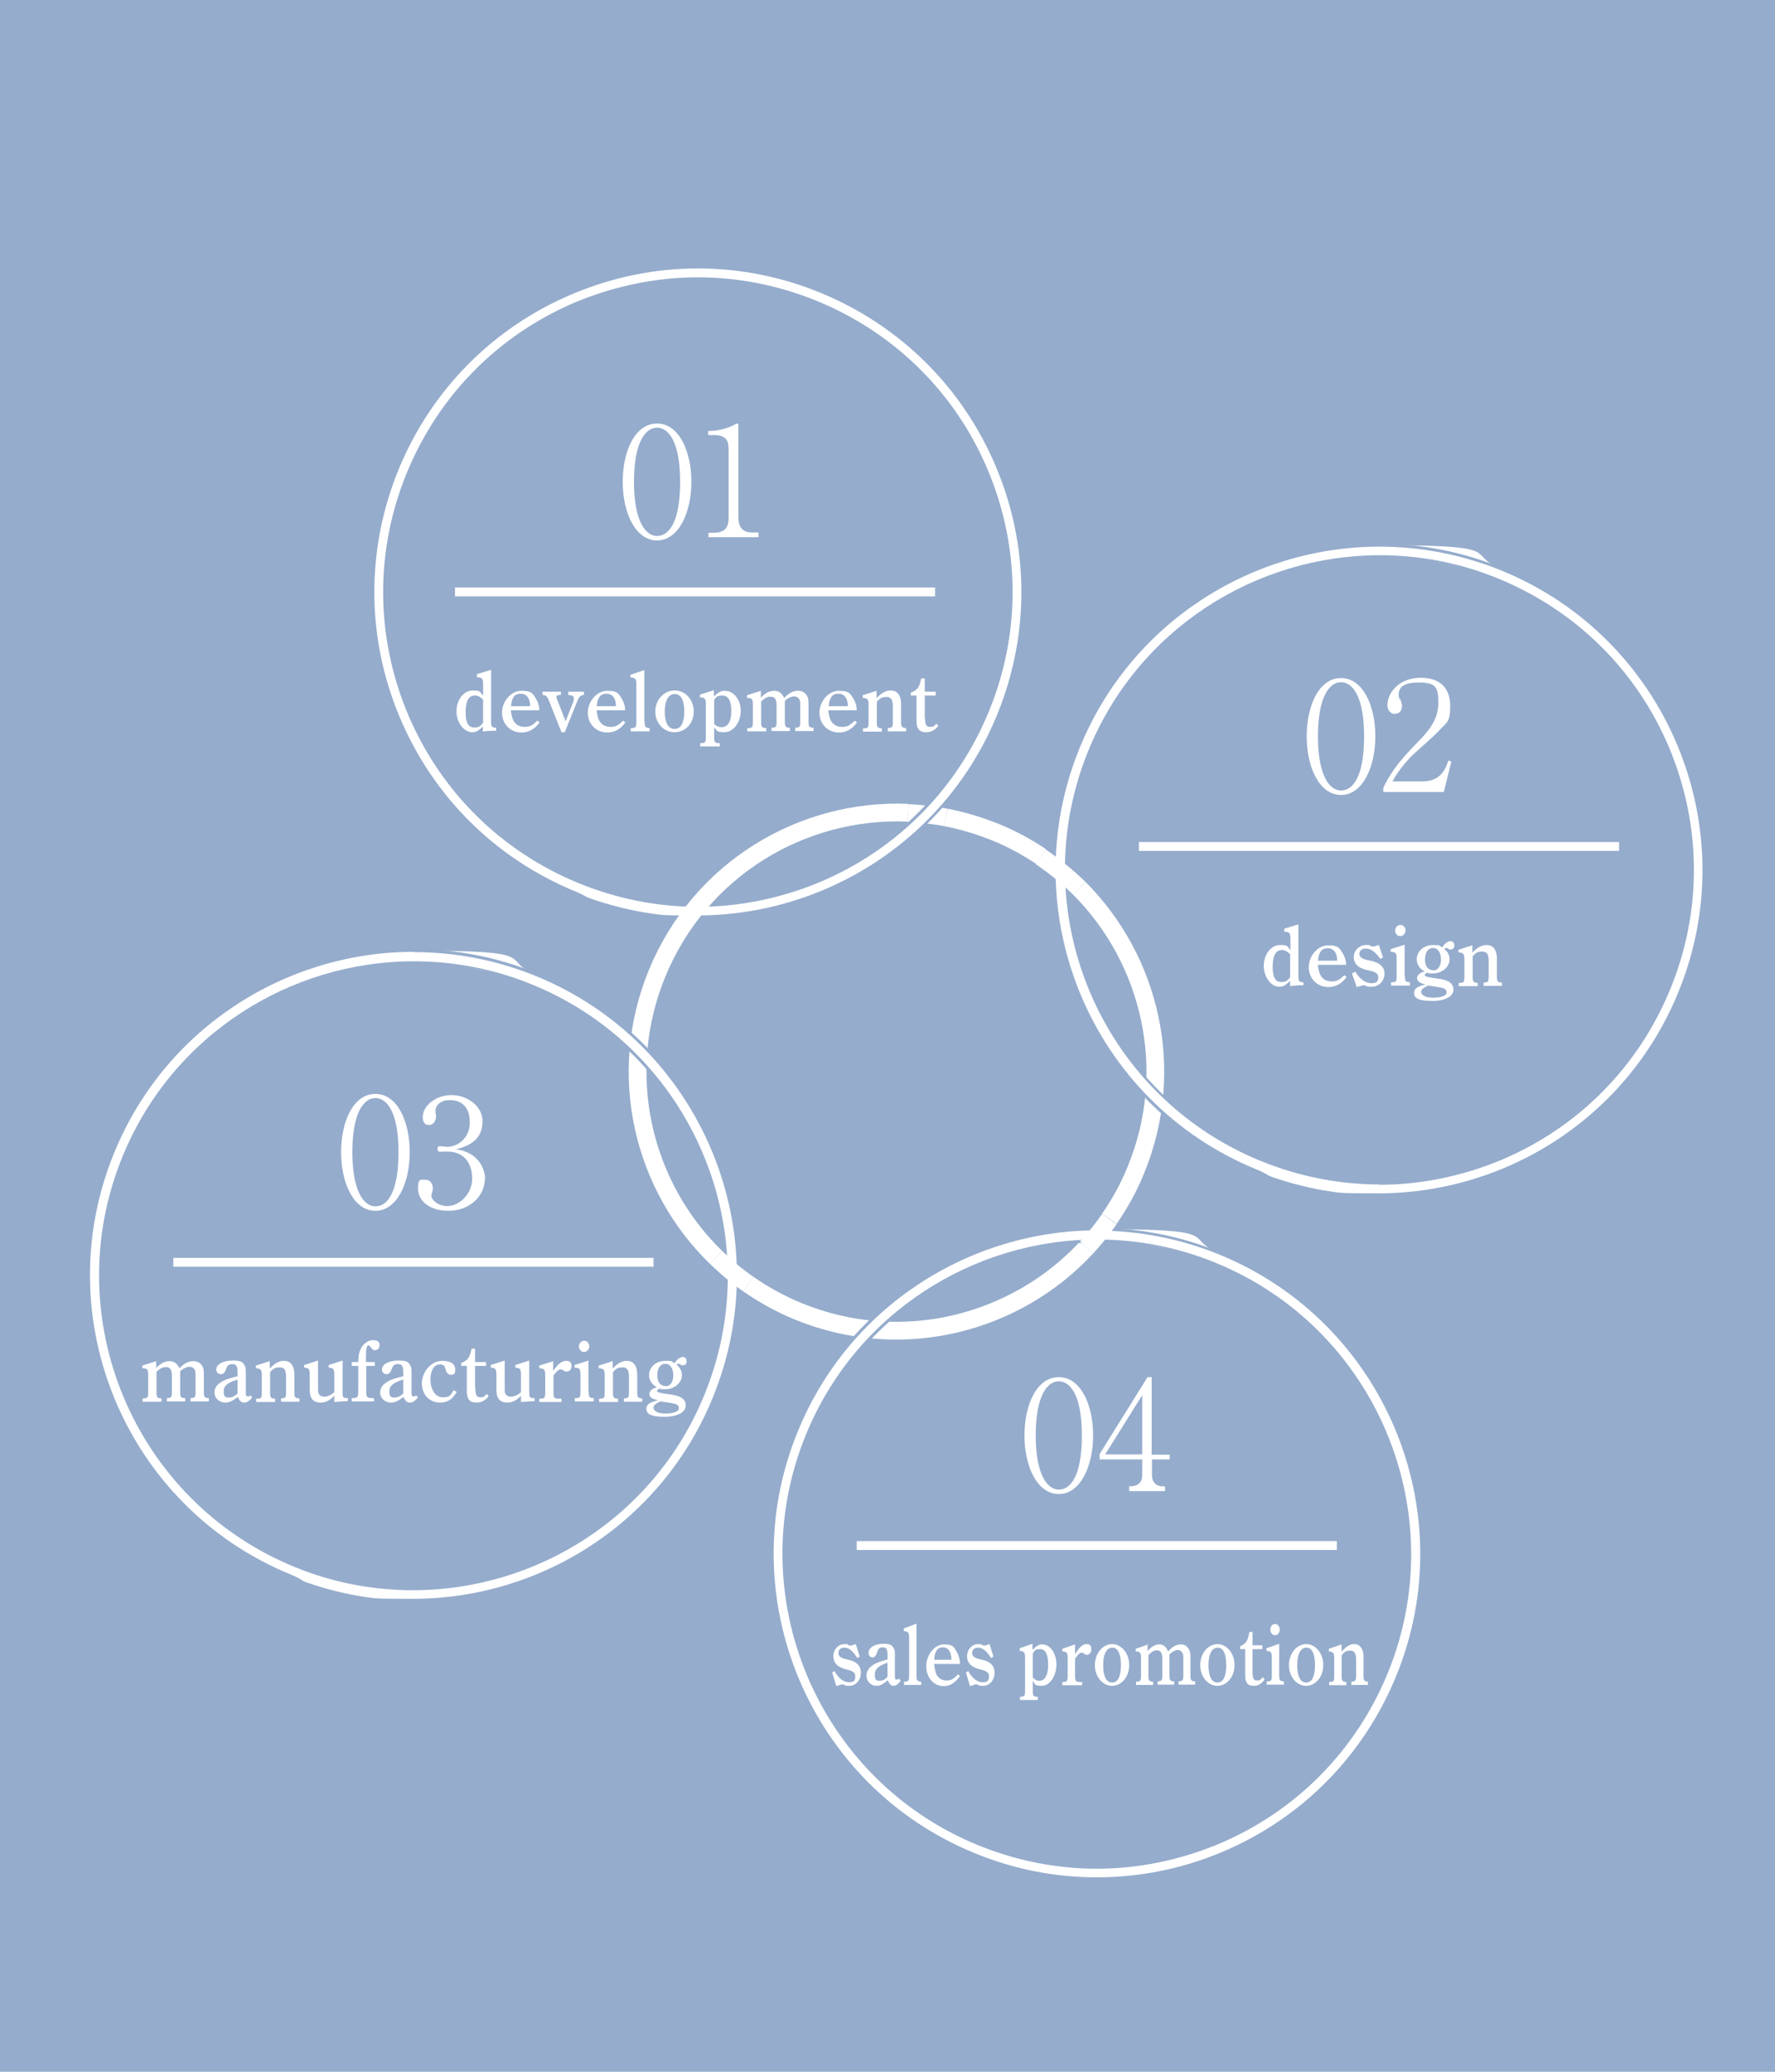 <?xml version="1.0" encoding="UTF-8"?>
<svg xmlns="http://www.w3.org/2000/svg" version="1.1" viewBox="0 0 600 700">
  <defs>
    <style>
      .cls-1 {
        stroke-width: 6px;
      }

      .cls-1, .cls-2 {
        fill: none;
        stroke: #fff;
        stroke-miterlimit: 10;
      }

      .cls-2 {
        stroke-width: 3px;
      }

      .cls-3 {
        isolation: isolate;
      }

      .cls-4 {
        fill: #fff;
      }

      .cls-5 {
        fill: #95accc;
      }
    </style>
  </defs>
  <!-- Generator: Adobe Illustrator 28.7.1, SVG Export Plug-In . SVG Version: 1.2.0 Build 142)  -->
  <g>
    <g id="_レイヤー_1" data-name="レイヤー_1">
      <g id="_レイヤー_1-2" data-name="_レイヤー_1">
        <g id="_レイヤー_1-2">
          <rect id="_長方形_29" class="cls-5" x="-18.4" y="-14.8" width="619.1" height="745.4"/>
          <path class="cls-1" d="M306.9,274.7c4.3.2,8.6.7,12.9,1.5"/>
          <g>
            <path class="cls-4" d="M235.8,309.8c-14.2,0-28.2-2.8-41.4-8.2-27.1-11.1-48.3-32.1-59.7-59.2s-11.5-56.9-.4-84c11.1-27.1,32.1-48.3,59.2-59.7,13.6-5.7,27.9-8.6,42.4-8.6s28.2,2.8,41.6,8.2c27.1,11.1,48.3,32.1,59.7,59.2,11.3,26.9,11.5,56.6.5,83.6l-.4.9h0c-17.1,41.2-56.9,67.7-101.6,67.7h0ZM235.9,94.2c-14,0-27.8,2.8-40.9,8.3-26.1,10.9-46.3,31.3-57,57.5-10.7,26.1-10.6,54.9.3,81,10.9,26.1,31.3,46.3,57.5,57,12.9,5.3,26.4,7.9,40.1,7.9s27.8-2.8,40.9-8.3c26.1-10.9,46.3-31.3,57-57.5,10.7-26.1,10.6-54.9-.3-81s-31.3-46.3-57.5-57c-12.9-5.3-26.4-7.9-40.1-7.9h0Z"/>
            <path class="cls-5" d="M235.9,90.7c14,0,28,2.7,41.4,8.2,27,11.1,48.1,32,59.4,58.9s11.4,56.6.4,83.6l-1.4-.6,1.4.6c-17.3,42.3-58.2,67.9-101.3,67.9s-27.8-2.6-41.3-8.1c-27-11.1-48.1-32-59.4-58.9-11.3-26.9-11.4-56.6-.4-83.6,11.1-27,32-48.1,58.9-59.4,13.6-5.7,27.9-8.6,42.2-8.6M235.9,306.4c13.9,0,27.8-2.8,41.1-8.3,26.2-11,46.5-31.5,57.3-57.8s10.6-55.2-.3-81.3-31.5-46.5-57.8-57.3c-13-5.3-26.6-8-40.3-8s-27.8,2.8-41.1,8.3c-26.2,11-46.5,31.5-57.3,57.8s-10.6,55.2.3,81.3c11,26.2,31.5,46.5,57.8,57.3,13,5.3,26.6,8,40.3,8M235.9,89.7c-14.6,0-28.9,2.9-42.6,8.6-27.2,11.4-48.3,32.7-59.4,59.9s-11,57.2.4,84.4,32.7,48.3,59.9,59.4c13.3,5.5,27.3,8.2,41.6,8.2,21.7,0,42.7-6.3,60.8-18.3,18.3-12,32.5-29.1,41-49.3h0l.4-.9h0l.4-.9h0c10.8-27,10.5-56.6-.7-83.5-11.4-27.2-32.7-48.3-59.9-59.4-13.4-5.5-27.5-8.3-41.8-8.3h0ZM235.9,305.4c-13.7,0-27.1-2.7-39.9-7.9-26-10.6-46.4-30.8-57.2-56.7-10.9-25.9-11-54.6-.3-80.6,10.6-26,30.8-46.3,56.7-57.2,13.1-5.5,26.7-8.2,40.7-8.2s27.1,2.7,39.9,7.9c26,10.7,46.4,30.8,57.2,56.7,10.9,25.9,11,54.6.3,80.6-10.6,26-30.8,46.3-56.7,57.2-13,5.5-26.7,8.2-40.7,8.2h0Z"/>
          </g>
          <path class="cls-1" d="M242.1,424.9c-24.9-24.1-34-61.9-20-96,14.4-35.1,48.9-55.8,84.8-54.3"/>
          <path class="cls-1" d="M367.3,421.5c-24.1,26-62.7,35.8-97.4,21.6-6.1-2.5-11.7-5.6-16.9-9.2"/>
          <path class="cls-1" d="M364.8,300.1c24.2,24.2,33,61.5,19.2,95.1-2.4,6-5.5,11.5-9,16.6"/>
          <path class="cls-1" d="M319.8,276.2c5.5,1.1,11,2.7,16.5,4.9s10.8,5.1,15.6,8.3"/>
          <g>
            <path class="cls-4" d="M466,403.8c-14.2,0-28.2-2.8-41.5-8.2-56-22.9-82.9-87.2-60-143.2,17-41.4,56.9-68.2,101.7-68.2s28.2,2.8,41.5,8.2c56,22.9,82.9,87.2,60,143.2-17,41.4-56.9,68.2-101.7,68.2ZM466.3,188.2c-43.2,0-81.7,25.8-98,65.7-10.7,26.1-10.5,54.9.4,80.9s31.3,46.3,57.4,57c12.9,5.3,26.4,7.9,40.1,7.9h0c14,0,27.8-2.8,40.9-8.3,26.1-10.9,46.3-31.3,57-57.5s10.6-54.9-.3-81c-10.9-26.1-31.3-46.3-57.5-57-12.8-5.2-26.2-7.9-39.9-7.9h0v.2Z"/>
            <path class="cls-5" d="M466.3,184.7c13.8,0,27.8,2.6,41.3,8.1,55.8,22.8,82.6,86.8,59.7,142.5-17.3,42.3-58.2,67.9-101.3,67.9s-27.8-2.6-41.3-8.1c-55.8-22.8-82.6-86.8-59.7-142.5,17.3-42.3,58.2-67.9,101.3-67.9M466.2,400.3c13.9,0,27.8-2.8,41.1-8.3,26.2-11,46.5-31.5,57.3-57.8s10.6-55.2-.3-81.4c-11-26.2-31.5-46.5-57.8-57.3-13.1-5.4-26.7-7.9-40.1-7.9-41.9,0-81.7,24.9-98.5,66-22.2,54.2,3.9,116.4,58.1,138.6,13,5.3,26.6,8,40.3,8M466.3,183.7v1-1h0c-21.6,0-42.7,6.3-60.9,18.3-18.6,12.2-32.9,29.6-41.4,50.2-23,56.3,4,120.8,60.3,143.9,13.3,5.5,27.3,8.2,41.6,8.2,21.6,0,42.7-6.3,60.8-18.3,18.6-12.2,32.9-29.6,41.3-50.2,23-56.3-4-120.8-60.3-143.9-13.3-5.5-27.3-8.2-41.6-8.2h.2ZM466.2,399.3c-13.7,0-27.1-2.7-39.9-7.9-26-10.6-46.3-30.8-57.2-56.8-10.9-26-11-54.6-.4-80.6,8.1-19.7,21.7-36.3,39.5-48,17.3-11.4,37.4-17.4,58.1-17.4s27,2.6,39.8,7.9c26,10.6,46.3,30.8,57.2,56.7,10.9,25.9,11,54.6.3,80.6s-30.8,46.4-56.7,57.2c-13,5.5-26.7,8.2-40.7,8.2h0Z"/>
          </g>
          <g>
            <path class="cls-4" d="M139.6,540.8c-14.2,0-28.2-2.8-41.4-8.2-56-22.9-82.9-87.2-60-143.2,17-41.4,56.9-68.2,101.7-68.2s28.2,2.8,41.4,8.2c56,22.9,82.9,87.2,60,143.2-17,41.4-56.9,68.2-101.7,68.2h0ZM139.9,325.2c-43.2,0-81.7,25.8-98,65.7-22.1,54,3.8,115.9,57.8,138,12.8,5.2,26.2,7.9,39.9,7.9,43.2,0,81.7-25.8,98-65.7,22.1-54-3.8-115.9-57.8-138-12.8-5.2-26.2-7.9-39.9-7.9h0Z"/>
            <path class="cls-5" d="M139.9,321.7c13.8,0,27.8,2.6,41.3,8.1,55.8,22.8,82.6,86.8,59.7,142.5-17.3,42.3-58.2,67.9-101.3,67.9s-27.8-2.6-41.3-8.2c-55.8-22.8-82.6-86.8-59.7-142.5,17.3-42.3,58.2-67.9,101.3-67.9M139.6,537.3c41.9,0,81.7-24.9,98.5-66,22.2-54.2-3.9-116.4-58.1-138.6-13.1-5.4-26.7-7.9-40.1-7.9-41.9,0-81.7,24.9-98.5,66-22.2,54.2,3.9,116.4,58.1,138.6,13.1,5.4,26.7,7.9,40.1,7.9M139.9,320.7v1-1c-21.7,0-42.7,6.3-60.9,18.3-18.6,12.2-32.9,29.6-41.3,50.2-23,56.3,4,120.8,60.3,143.9,13.3,5.5,27.3,8.2,41.6,8.2,21.6,0,42.7-6.3,60.9-18.3,18.6-12.2,32.9-29.6,41.4-50.2,23-56.3-4-120.8-60.3-143.9-13.3-5.5-27.3-8.2-41.6-8.2h-.1ZM139.6,536.3c-13.7,0-27-2.6-39.8-7.8-53.7-22-79.5-83.6-57.5-137.3,8.1-19.7,21.7-36.3,39.5-48,17.3-11.4,37.4-17.4,58.1-17.4s27,2.6,39.8,7.9c53.7,22,79.5,83.6,57.6,137.3-8.1,19.7-21.7,36.3-39.5,48-17.3,11.4-37.4,17.4-58.1,17.4h0Z"/>
          </g>
          <g>
            <path class="cls-4" d="M370.7,634.9c-14.2,0-28.2-2.8-41.6-8.2-56-22.9-82.9-87.2-60-143.2,17-41.4,56.9-68.2,101.7-68.2s28.2,2.8,41.5,8.2c56,22.9,82.9,87.2,60,143.2-11.1,27.1-32.1,48.3-59.2,59.7-13.6,5.7-27.9,8.6-42.4,8.6h0ZM370.9,419.3c-43.2,0-81.7,25.8-98,65.7-22.1,54,3.8,115.9,57.8,138,12.9,5.3,26.4,7.9,40.1,7.9h0c14,0,27.8-2.8,40.9-8.3,26.1-10.9,46.3-31.3,57-57.5,22.1-54-3.8-115.9-57.8-138-12.8-5.2-26.2-7.9-39.9-7.9h-.1Z"/>
            <path class="cls-5" d="M370.9,415.8c13.8,0,27.8,2.6,41.3,8.1,55.8,22.8,82.6,86.8,59.7,142.5-11.1,27-32,48.1-58.9,59.4-13.6,5.7-27.9,8.5-42.2,8.5s-28-2.7-41.4-8.2c-55.8-22.8-82.6-86.8-59.7-142.5,17.3-42.3,58.2-67.9,101.3-67.9M370.7,631.4c13.9,0,27.8-2.8,41.1-8.3,26.2-11,46.5-31.5,57.3-57.8,22.2-54.2-3.9-116.4-58.1-138.6-13.1-5.4-26.7-7.9-40.1-7.9-41.9,0-81.7,24.9-98.5,66-22.2,54.2,3.9,116.4,58.1,138.6,13,5.3,26.6,8,40.3,8M370.9,414.8v1-1h0c-21.6,0-42.7,6.3-60.9,18.3-18.6,12.2-32.9,29.6-41.4,50.2-23,56.3,4,120.8,60.3,143.9,13.4,5.5,27.5,8.3,41.8,8.3s29-2.9,42.6-8.6c27.2-11.4,48.3-32.7,59.4-59.9,23-56.3-4-120.8-60.3-143.9-13.3-5.5-27.3-8.2-41.6-8.2h.1ZM370.7,630.4c-13.7,0-27.1-2.7-39.9-7.9-53.7-22-79.5-83.6-57.5-137.3,8.1-19.7,21.7-36.3,39.5-48,17.3-11.4,37.4-17.4,58.1-17.4s27,2.6,39.8,7.9c53.7,22,79.5,83.6,57.5,137.3-10.6,26-30.8,46.3-56.7,57.2-13,5.5-26.7,8.2-40.7,8.2h0Z"/>
          </g>
          <g class="cls-3">
            <g class="cls-3">
              <g class="cls-3">
                <path class="cls-4" d="M163.3,245.4c-1.5,1.5-2.3,2-3.7,2-2.8,0-5.3-3.3-5.3-7.1s2.4-7,5.5-7,2.3.6,3.5,1.7v-3.8c0-2-.3-2.3-2.1-2.4v-1l4.8-1.5v17.4c0,1.9.2,2.1,1.7,2.2v1q-3.3,0-4.5.3v-1.9ZM163.3,236.4c-1-1-1.8-1.4-2.8-1.4-2.1,0-3.1,1.9-3.1,5.7s1.1,5.1,2.9,5.1,2.2-.6,3-1.6v-7.8Z"/>
                <path class="cls-4" d="M172.7,239.9c0,.8.2,1.9.6,3,.6,1.7,2.1,2.7,4,2.7s2.8-.6,4.3-2.1l.8.6c-1.7,2.3-3.7,3.4-6.1,3.4-3.8,0-6.6-2.9-6.6-6.7s3-7.4,6.6-7.4,3.9,1.1,5,2.9c.6,1,1,2.4,1,3.4v.3h-9.5ZM179.2,238.6v-.2c0-2.4-1.2-4-3.1-4s-2.5.8-3,2.2c-.2.5-.2.8-.4,2h6.4Z"/>
                <path class="cls-4" d="M189.8,247.4l-4.3-10.8c-.6-1.4-.9-1.7-2.1-1.8v-1.1h6.2v1.1c-1.1,0-1.5.2-1.5.6s.1.6.3,1.1l2.8,7.2,2.6-6.6c.1-.4.2-.8.2-1.1,0-.8-.5-1.1-1.9-1.2v-1.1h5.3v1.1c-1.2.1-1.7.6-2.3,2.2l-4.2,10.4h-1.1Z"/>
                <path class="cls-4" d="M201.7,239.9c0,.8.2,1.9.6,3,.6,1.7,2.1,2.7,4,2.7s2.8-.6,4.3-2.1l.8.6c-1.7,2.3-3.7,3.4-6.1,3.4-3.8,0-6.6-2.9-6.6-6.7s3-7.4,6.6-7.4,3.9,1.1,5,2.9c.6,1,1,2.4,1,3.4v.3h-9.5ZM208.2,238.6v-.2c0-2.4-1.2-4-3.1-4s-2.5.8-3,2.2c-.2.5-.2.8-.4,2h6.4Z"/>
                <path class="cls-4" d="M217.9,243.8c0,1.8.2,2.1,1.7,2.2v1.1h-6.4v-1.1h0c1.7,0,1.9-.2,1.9-2.2v-12.6c0-1.8-.3-2.2-2-2.3v-.9l4.7-1.6v17.4Z"/>
                <path class="cls-4" d="M228.1,233.3c3.6,0,6.4,3.1,6.4,7.1s-2.8,7-6.5,7-6.5-3.1-6.5-7,2.9-7.1,6.5-7.1ZM228,246.3c2.2,0,3.3-2.1,3.3-5.9s-1.1-5.9-3.2-5.9-3.4,2.1-3.4,5.9,1.2,5.9,3.3,5.9Z"/>
                <path class="cls-4" d="M241.4,235.2c1.6-1.4,2.3-1.8,3.6-1.8,3,0,5.4,3,5.4,6.8s-2.5,7.2-5.5,7.2-2.4-.6-3.5-1.6v3.1c0,1.9.2,2.2,1.9,2.2h0v1.1h-6.6v-1.1c1.8,0,1.9-.3,1.9-2.2v-10.9c0-1.9-.3-2.3-2-2.4v-.9l4.7-1.5v1.9ZM241.4,244.6c.8.8,1.6,1.1,2.5,1.1,2.1,0,3.3-1.9,3.3-5.4s-1-5.3-3-5.3-2.1.6-2.8,1.5v8.1Z"/>
                <path class="cls-4" d="M257.2,233.2v2.5c1.5-1.6,3-2.3,4.5-2.3s2.5.7,3.4,2.4c1.5-1.6,3-2.4,4.6-2.4s2.5.7,3.1,1.7c.4.7.5,1.3.5,2.8v5.8c0,1.9.2,2.1,1.7,2.2v1.1h-6.2v-1.1c1.6-.1,1.7-.3,1.7-2.2v-5.3c0-1.1,0-1.6-.3-2.1-.3-.6-1-1-1.8-1s-2,.5-3.1,1.5v6.9c0,1.9.2,2.1,1.7,2.2v1.1h-6.2v-1.1c1.6-.1,1.7-.3,1.7-2.2v-5.4c0-2-.6-2.9-2-2.9s-1.9.5-3.2,1.6v6.8c0,1.9.2,2.1,1.7,2.2v1.1h-6.4v-1.1h0c1.7,0,1.9-.2,1.9-2.2v-5.7c0-1.9-.3-2.3-2-2.3v-.9l4.7-1.5Z"/>
                <path class="cls-4" d="M280,239.9c0,.8.2,1.9.6,3,.6,1.7,2.1,2.7,4,2.7s2.8-.6,4.3-2.1l.8.6c-1.7,2.3-3.7,3.4-6.1,3.4-3.8,0-6.6-2.9-6.6-6.7s3-7.4,6.6-7.4,3.9,1.1,5,2.9c.6,1,1,2.4,1,3.4v.3h-9.5ZM286.6,238.6v-.2c0-2.4-1.2-4-3.1-4s-2.5.8-3,2.2c-.2.5-.2.8-.4,2h6.4Z"/>
                <path class="cls-4" d="M296.4,235.8c1.5-1.6,3-2.5,4.6-2.5s2.4.6,3,1.7c.4.8.6,1.6.6,3v5.8c0,1.8.2,2.1,1.7,2.2v1.1h-6.2v-1.1c1.6-.1,1.7-.3,1.7-2.2v-5.2c0-2.2-.6-3.1-2.2-3.1s-2.2.5-3.2,1.6v6.8c0,1.8.2,2.1,1.7,2.2v1.1h-6.4v-1.1c1.8,0,1.9-.2,1.9-2.2v-5.8c0-1.8-.3-2.2-2-2.3v-.9l4.7-1.5v2.5Z"/>
                <path class="cls-4" d="M312.7,242.6c0,2.3.4,3,1.7,3s1.2-.2,2.1-1.1l.7.7c-1.1,1.5-2.5,2.2-4.1,2.2s-2.3-.5-2.8-1.3c-.3-.6-.5-1.3-.5-2.7v-8.4h-1.9v-1c2.1-.7,3-1.9,3.5-4.8h1.2v4.5h3.7v1.3h-3.7v7.6Z"/>
              </g>
            </g>
          </g>
          <g class="cls-3">
            <g class="cls-3">
              <g class="cls-3">
                <path class="cls-4" d="M222.1,182.6c-7.3,0-11.6-9.3-11.6-19.8s4.2-19.7,11.6-19.7,11.6,9.3,11.6,19.7-4.3,19.8-11.6,19.8ZM222.1,144.5c-3.9,0-7.8,4.9-7.8,18.3s4,18.3,7.8,18.3,7.8-4.2,7.8-18.3-4.2-18.3-7.8-18.3Z"/>
                <path class="cls-4" d="M239.5,181.6v-1.6h1.8c3.4,0,5-1.5,5-5v-23.2c0-3.3-1.2-4.8-5.1-4.8h-1.8v-1.4h.8c3.1,0,6.9-1.4,7.9-2,.4-.2.8-.5,1.1-.5s.4.3.4.5v31.3c0,2.9,1.2,5,4.5,5h2.3v1.6h-17Z"/>
              </g>
            </g>
          </g>
          <line class="cls-2" x1="153.8" y1="200" x2="316.1" y2="200"/>
          <g class="cls-3">
            <g class="cls-3">
              <g class="cls-3">
                <path class="cls-4" d="M436.1,331.4c-1.5,1.5-2.3,2-3.7,2-2.8,0-5.2-3.3-5.2-7.1s2.4-7,5.5-7,2.3.6,3.5,1.7v-3.8c0-2-.3-2.3-2.1-2.4v-1l4.8-1.5v17.4c0,1.9.2,2.1,1.7,2.2v1q-3.3,0-4.5.3v-1.9ZM436.1,322.4c-1-1-1.8-1.4-2.8-1.4-2.1,0-3.1,1.9-3.1,5.7s1.1,5.1,2.9,5.1,2.2-.6,3-1.6v-7.8Z"/>
                <path class="cls-4" d="M445.5,325.9c0,.8.2,1.9.6,3,.6,1.7,2.1,2.7,4,2.7s2.8-.6,4.3-2.1l.8.6c-1.7,2.3-3.7,3.4-6.2,3.4-3.8,0-6.6-2.9-6.6-6.7s3-7.4,6.6-7.4,3.9,1.1,5,2.9c.6,1,1,2.4,1,3.4v.3h-9.5ZM452,324.6v-.2c0-2.4-1.2-4-3.1-4s-2.5.8-3,2.2c-.2.5-.2.8-.4,2h6.4Z"/>
                <path class="cls-4" d="M458.1,328.3c1.5,2.5,3.5,3.9,5.5,3.9s2.3-.9,2.3-2-.7-1.8-3.2-2.3c-3.5-.7-5.1-2.2-5.1-4.5s1.9-4.1,4.1-4.1.8,0,1.5.3c.5.1.8.2.9.2.3,0,.3,0,2-.5l1.4,4.2-.9.5c-.3-.5-.6-.8-1-1.3-1.5-1.6-2.6-2.2-3.9-2.2s-2.2.7-2.2,1.8,1,1.8,3.3,2.2c3.5.6,5.2,2.1,5.2,4.5s-1.9,4.4-4.3,4.4-1,0-1.9-.3c-.5-.2-.7-.2-.8-.2-.2,0-.4,0-2.4.6l-1.6-4.6.9-.5Z"/>
                <path class="cls-4" d="M474.9,329.7c0,1.9.2,2.1,1.7,2.2v1.1h-6.4v-1.1c1.8,0,1.9-.2,1.9-2.2v-5.6c0-2.1-.2-2.4-2-2.5v-.9l4.7-1.5v10.5ZM475.1,314.4c0,1-.8,1.9-1.8,1.9s-1.7-.9-1.7-1.9.8-1.9,1.8-1.9,1.7.9,1.7,1.9Z"/>
                <path class="cls-4" d="M479,330.5c0-1,1-1.9,2.6-2.3-1.7-.8-2.7-2.3-2.7-4.1,0-2.7,2.4-4.8,5.5-4.8s2,.3,3.1.8c.8-1.3,1.9-2.1,2.8-2.1s1.3.7,1.3,1.5-.5,1.3-1.2,1.3-.5,0-.9-.3c-.3-.2-.5-.2-.7-.2s-.4.1-.6.3c1.2,1,1.8,2.2,1.8,3.5,0,2.8-2.8,4.8-5.5,4.8s-1.5-.1-1.9-.3c-.6.2-1,.6-1,.9s.2.6,4.8,1.2c3.4.5,4.9,1.6,4.9,3.7s-2.5,3.8-7.2,3.8-6.1-1-6.1-2.7,1.5-2.3,4-2.9c-1.9-.3-3-1-3-2.1ZM482.9,332.9c-1.9.9-2.5,1.4-2.5,2.3s1.3,1.9,3.9,1.9,4.7-.6,4.7-1.8-1.1-1.5-2.9-1.8l-3.2-.5ZM484.5,327.9c1.5,0,2.6-1.5,2.6-3.7s-1-3.9-2.7-3.9-2.7,1.5-2.7,3.9,1.1,3.6,2.8,3.6Z"/>
                <path class="cls-4" d="M497.8,321.8c1.5-1.6,3-2.5,4.6-2.5s2.4.6,3,1.7c.4.8.6,1.6.6,3v5.8c0,1.8.2,2.1,1.7,2.2v1.1h-6.2v-1.1c1.6-.1,1.7-.3,1.7-2.2v-5.2c0-2.2-.6-3.1-2.2-3.1s-2.2.5-3.2,1.6v6.8c0,1.8.2,2.1,1.7,2.2v1.1h-6.4v-1.1c1.8,0,1.9-.2,1.9-2.2v-5.8c0-1.8-.3-2.2-2-2.3v-.9l4.7-1.5v2.5Z"/>
              </g>
            </g>
          </g>
          <g class="cls-3">
            <g class="cls-3">
              <g class="cls-3">
                <path class="cls-4" d="M453.3,268.6c-7.3,0-11.6-9.3-11.6-19.8s4.2-19.7,11.6-19.7,11.6,9.3,11.6,19.7-4.3,19.8-11.6,19.8ZM453.3,230.5c-3.9,0-7.8,4.9-7.8,18.3s4,18.3,7.8,18.3,7.8-4.2,7.8-18.3-4.2-18.3-7.8-18.3Z"/>
                <path class="cls-4" d="M488,267.6h-20.4v-1.4c3-6.4,7-10.7,11.6-15.4,3.2-3.3,7-7.4,7-13.1s-.9-7.1-6.8-7.1-6.6,2.4-6.6,4.1.3,1.2.5,1.5c.6,1.4.6,2,.6,2.4,0,1.8-1.1,2.6-2.5,2.6s-2.4-1.3-2.4-2.9c0-4.7,4.4-9.3,11.2-9.3s10,3.7,10,9.5-1.2,5.5-3.8,8.4c-1.2,1.4-7.6,7-8.8,8.1-.7.7-4.5,4.5-6.9,9h10.3c6.1,0,7.7-4.4,8.6-7l1,.3-2.5,10.1Z"/>
              </g>
            </g>
          </g>
          <line class="cls-2" x1="385" y1="286" x2="547.3" y2="286"/>
          <g class="cls-3">
            <g class="cls-3">
              <g class="cls-3">
                <path class="cls-4" d="M282,564.5c1.4,2.5,3.1,3.9,5,3.9s2.1-.9,2.1-2-.6-1.8-2.8-2.3c-3.1-.7-4.6-2.2-4.6-4.5s1.7-4.1,3.7-4.1.7,0,1.3.3c.4.1.7.2.8.2.3,0,.3,0,1.8-.5l1.3,4.2-.8.5c-.3-.5-.5-.8-.9-1.3-1.3-1.6-2.3-2.2-3.5-2.2s-2,.7-2,1.8.9,1.8,3,2.2c3.1.6,4.6,2.1,4.6,4.5s-1.7,4.4-3.8,4.4-.9,0-1.7-.3c-.5-.2-.6-.2-.7-.2-.2,0-.4,0-2.1.6l-1.4-4.6.8-.5Z"/>
                <path class="cls-4" d="M304.4,568c-1,1.2-1.6,1.6-2.4,1.6s-1.4-.6-1.9-1.9c-1.5,1.3-2.6,1.9-3.8,1.9-1.9,0-3.4-1.5-3.4-3.4s1.1-3.1,3.2-4.2c.9-.4,1.9-.8,3.9-1.3v-1.6c0-1.9-.4-2.5-1.6-2.5s-1.6.6-1.9,1.7c-.4,1.2-.8,1.7-1.6,1.7s-1.3-.7-1.3-1.6c0-1.7,2.1-3,4.9-3s3.1.6,3.7,1.7c.3.5.3,1,.3,2.2v6c0,1.9,0,2.2.6,2.2s.4,0,.7-.4l.6.7ZM300,561.8c-3,1-4.3,2.1-4.3,4s.6,2.1,1.6,2.1,1.9-.4,2.7-1.4v-4.7Z"/>
                <path class="cls-4" d="M309.8,566c0,1.8.2,2.1,1.6,2.2v1.1h-5.8v-1.1h0c1.5,0,1.7-.2,1.7-2.2v-12.6c0-1.8-.3-2.2-1.8-2.3v-.9l4.3-1.6v17.4Z"/>
                <path class="cls-4" d="M315.8,562.1c0,.8.2,1.9.5,3,.5,1.7,1.9,2.7,3.6,2.7s2.6-.6,3.9-2.1l.7.6c-1.6,2.3-3.4,3.4-5.5,3.4-3.4,0-5.9-2.9-5.9-6.7s2.7-7.4,6-7.4,3.5,1.1,4.5,2.9c.5,1,.9,2.4.9,3.4v.3h-8.5ZM321.6,560.8v-.2c0-2.4-1.1-4-2.8-4s-2.2.8-2.7,2.2c-.2.5-.2.8-.3,2h5.8Z"/>
                <path class="cls-4" d="M327.2,564.5c1.4,2.5,3.1,3.9,5,3.9s2.1-.9,2.1-2-.6-1.8-2.8-2.3c-3.1-.7-4.6-2.2-4.6-4.5s1.7-4.1,3.7-4.1.7,0,1.3.3c.4.1.7.2.8.2.3,0,.3,0,1.8-.5l1.3,4.2-.8.5c-.3-.5-.5-.8-.9-1.3-1.3-1.6-2.3-2.2-3.5-2.2s-2,.7-2,1.8.9,1.8,3,2.2c3.1.6,4.6,2.1,4.6,4.5s-1.7,4.4-3.8,4.4-.9,0-1.7-.3c-.5-.2-.6-.2-.7-.2-.2,0-.4,0-2.1.6l-1.4-4.6.8-.5Z"/>
                <path class="cls-4" d="M349.1,557.4c1.4-1.4,2.1-1.8,3.2-1.8,2.7,0,4.8,3,4.8,6.8s-2.2,7.2-4.9,7.2-2.2-.6-3.1-1.6v3.1c0,1.9.2,2.2,1.7,2.2h0v1.1h-6v-1.1c1.6,0,1.7-.3,1.7-2.2v-10.9c0-1.9-.3-2.3-1.8-2.4v-.9l4.3-1.5v1.9ZM349.1,566.8c.8.8,1.4,1.1,2.2,1.1,1.9,0,3-1.9,3-5.4s-.9-5.3-2.7-5.3-1.9.6-2.5,1.5v8.1Z"/>
                <path class="cls-4" d="M363.4,558.9c1.4-2.3,2.6-3.4,3.9-3.4s1.6.8,1.6,1.8-.7,1.8-1.4,1.8-.5,0-.9-.3c-.5-.3-.7-.4-.9-.4-.7,0-1.2.5-2.3,2v5.7c0,2,.2,2.2,1.9,2.2h.5v1.1h-6.7v-1.1h.1c1.5,0,1.7-.3,1.7-2.2v-5.7c0-2-.2-2.3-1.8-2.4v-.9l4.3-1.5v3.5Z"/>
                <path class="cls-4" d="M375.9,555.5c3.2,0,5.8,3.1,5.8,7.1s-2.6,7-5.8,7-5.8-3.1-5.8-7,2.6-7.1,5.9-7.1ZM375.9,568.5c2,0,3-2.1,3-5.9s-1-5.9-2.9-5.9-3.1,2.1-3.1,5.9,1.1,5.9,3,5.9Z"/>
                <path class="cls-4" d="M387.9,555.4v2.5c1.3-1.6,2.7-2.3,4-2.3s2.2.7,3,2.4c1.3-1.6,2.7-2.4,4.2-2.4s2.2.7,2.8,1.7c.4.7.5,1.3.5,2.8v5.8c0,1.9.2,2.1,1.6,2.2v1.1h-5.6v-1.1c1.4-.1,1.6-.3,1.6-2.2v-5.3c0-1.1,0-1.6-.3-2.1-.3-.6-.9-1-1.6-1s-1.8.5-2.8,1.5v6.9c0,1.9.2,2.1,1.6,2.2v1.1h-5.6v-1.1c1.4-.1,1.6-.3,1.6-2.2v-5.4c0-2-.6-2.9-1.8-2.9s-1.7.5-2.9,1.6v6.8c0,1.9.2,2.1,1.6,2.2v1.1h-5.8v-1.1h0c1.5,0,1.7-.2,1.7-2.2v-5.7c0-1.9-.3-2.3-1.8-2.3v-.9l4.3-1.5Z"/>
                <path class="cls-4" d="M411.5,555.5c3.2,0,5.8,3.1,5.8,7.1s-2.6,7-5.8,7-5.8-3.1-5.8-7,2.6-7.1,5.9-7.1ZM411.5,568.5c2,0,3-2.1,3-5.9s-1-5.9-2.9-5.9-3.1,2.1-3.1,5.9,1.1,5.9,3,5.9Z"/>
                <path class="cls-4" d="M423.4,564.8c0,2.3.3,3,1.5,3s1.1-.2,1.9-1.1l.7.7c-1,1.5-2.2,2.2-3.7,2.2s-2.1-.5-2.5-1.3c-.3-.6-.4-1.3-.4-2.7v-8.4h-1.7v-1c1.9-.7,2.7-1.9,3.1-4.8h1.1v4.5h3.3v1.3h-3.3v7.6Z"/>
                <path class="cls-4" d="M432.4,565.9c0,1.9.2,2.1,1.6,2.2v1.1h-5.8v-1.1c1.6,0,1.7-.2,1.7-2.2v-5.6c0-2.1-.2-2.4-1.8-2.5v-.9l4.3-1.5v10.5ZM432.6,550.6c0,1-.7,1.9-1.6,1.9s-1.6-.9-1.6-1.9.7-1.9,1.6-1.9,1.6.9,1.6,1.9Z"/>
                <path class="cls-4" d="M441.5,555.5c3.2,0,5.8,3.1,5.8,7.1s-2.6,7-5.8,7-5.8-3.1-5.8-7,2.6-7.1,5.9-7.1ZM441.5,568.5c2,0,3-2.1,3-5.9s-1-5.9-2.9-5.9-3.1,2.1-3.1,5.9,1.1,5.9,3,5.9Z"/>
                <path class="cls-4" d="M453.6,558c1.3-1.6,2.7-2.5,4.1-2.5s2.1.6,2.7,1.7c.4.8.5,1.6.5,3v5.8c0,1.8.2,2.1,1.5,2.2v1.1h-5.6v-1.1c1.4-.1,1.6-.3,1.6-2.2v-5.2c0-2.2-.6-3.1-2-3.1s-2,.5-2.9,1.6v6.8c0,1.8.2,2.1,1.6,2.2v1.1h-5.8v-1.1c1.6,0,1.7-.2,1.7-2.2v-5.8c0-1.8-.3-2.2-1.8-2.3v-.9l4.3-1.5v2.5Z"/>
              </g>
            </g>
          </g>
          <g class="cls-3">
            <g class="cls-3">
              <g class="cls-3">
                <path class="cls-4" d="M357.9,504.8c-7.3,0-11.6-9.3-11.6-19.8s4.2-19.7,11.6-19.7,11.6,9.3,11.6,19.7-4.3,19.8-11.6,19.8ZM357.9,466.7c-3.9,0-7.8,4.9-7.8,18.3s4,18.3,7.8,18.3,7.8-4.2,7.8-18.3-4.2-18.3-7.8-18.3Z"/>
                <path class="cls-4" d="M389.4,493.1v5.4c0,2.4,1.6,3.7,3.6,3.7h.8v1.6h-12.1v-1.6c1.1,0,4.4,0,4.4-3.8v-5.3h-14.4v-1.8l16.2-26h1.4v26.2h6.1v1.6h-6.1ZM386.1,471.4l-12.5,20h12.5v-20Z"/>
              </g>
            </g>
          </g>
          <line class="cls-2" x1="289.6" y1="522.2" x2="451.9" y2="522.2"/>
          <g class="cls-3">
            <g class="cls-3">
              <g class="cls-3">
                <path class="cls-4" d="M52.8,459.7v2.5c1.5-1.6,3-2.3,4.5-2.3s2.5.7,3.4,2.4c1.5-1.6,3-2.4,4.6-2.4s2.5.7,3.1,1.7c.4.7.5,1.3.5,2.8v5.8c0,1.9.2,2.1,1.7,2.2v1.1h-6.2v-1.1c1.6-.1,1.7-.3,1.7-2.2v-5.3c0-1.1,0-1.6-.3-2.1-.3-.6-1-1-1.8-1s-2,.5-3.1,1.5v6.9c0,1.9.2,2.1,1.7,2.2v1.1h-6.2v-1.1c1.6-.1,1.7-.3,1.7-2.2v-5.4c0-2-.6-2.9-2-2.9s-1.9.5-3.2,1.6v6.8c0,1.9.2,2.1,1.7,2.2v1.1h-6.4v-1.1h0c1.7,0,1.9-.2,1.9-2.2v-5.7c0-1.9-.3-2.3-2-2.3v-.9l4.7-1.5Z"/>
                <path class="cls-4" d="M85.2,472.3c-1.1,1.2-1.8,1.6-2.7,1.6s-1.6-.6-2.1-1.9c-1.7,1.3-2.9,1.9-4.2,1.9-2.1,0-3.7-1.5-3.7-3.4s1.2-3.1,3.5-4.2c1-.4,2.1-.8,4.3-1.3v-1.6c0-1.9-.5-2.5-1.8-2.5s-1.7.6-2.1,1.7c-.4,1.2-.9,1.7-1.8,1.7s-1.5-.7-1.5-1.6c0-1.7,2.3-3,5.5-3s3.5.6,4.1,1.7c.3.5.4,1,.4,2.2v6c0,1.9,0,2.2.7,2.2s.5,0,.8-.4l.6.7ZM80.4,466.1c-3.4,1-4.8,2.1-4.8,4s.7,2.1,1.7,2.1,2.1-.4,3-1.4v-4.7Z"/>
                <path class="cls-4" d="M91.3,462.3c1.5-1.6,3-2.5,4.6-2.5s2.4.6,3,1.7c.4.8.6,1.6.6,3v5.8c0,1.8.2,2.1,1.7,2.2v1.1h-6.2v-1.1c1.6-.1,1.7-.3,1.7-2.2v-5.2c0-2.2-.6-3.1-2.2-3.1s-2.2.5-3.2,1.6v6.8c0,1.8.2,2.1,1.7,2.2v1.1h-6.4v-1.1c1.8,0,1.9-.2,1.9-2.2v-5.8c0-1.8-.3-2.2-2-2.3v-.9l4.7-1.5v2.5Z"/>
                <path class="cls-4" d="M113,471.6c-1.5,1.6-3,2.3-4.6,2.3s-2.6-.6-3.1-1.5c-.5-.8-.6-1.7-.6-3.7v-4c0-2.1-.2-2.5-1.9-2.6v-.9l4.7-1.5v9c0,1.4,0,1.8.3,2.3.3.6,1,.9,1.9.9s2.2-.5,3.3-1.5v-5.9c0-2-.3-2.3-1.9-2.4v-.9l4.7-1.5v10.5c0,2,.1,2.2,1.8,2.2v1h-.2c-.4,0-3.6.2-4.4.3v-2.2Z"/>
                <path class="cls-4" d="M126.8,461.5h-3v8.5c0,2.2.2,2.4,2.6,2.4v1.1h-7.5v-1.1c2,0,2.2-.3,2.2-2.4v-8.5h-2.2v-1.3h2.2c0-1.9.2-2.9.6-3.9.8-2.1,2.6-3.5,4.4-3.5s2.2.8,2.2,1.8-.7,1.6-1.5,1.6-.8-.2-1.5-1c-.3-.4-.5-.6-.8-.6-.6,0-.8,1.2-.8,4.2v1.4h3v1.3Z"/>
                <path class="cls-4" d="M141.2,472.3c-1.1,1.2-1.8,1.6-2.7,1.6s-1.6-.6-2.1-1.9c-1.7,1.3-2.9,1.9-4.2,1.9-2.1,0-3.7-1.5-3.7-3.4s1.2-3.1,3.5-4.2c1-.4,2.1-.8,4.3-1.3v-1.6c0-1.9-.5-2.5-1.8-2.5s-1.7.6-2.1,1.7c-.4,1.2-.9,1.7-1.8,1.7s-1.5-.7-1.5-1.6c0-1.7,2.3-3,5.5-3s3.5.6,4.1,1.7c.3.5.4,1,.4,2.2v6c0,1.9,0,2.2.7,2.2s.5,0,.8-.4l.6.7ZM136.4,466.1c-3.4,1-4.8,2.1-4.8,4s.7,2.1,1.7,2.1,2.1-.4,3-1.4v-4.7Z"/>
                <path class="cls-4" d="M154.5,470.2c-.8,1.2-1.1,1.6-1.7,2.2-1,1-2.5,1.5-4.1,1.5-3.5,0-6.1-2.7-6.1-6.5s3.1-7.6,6.8-7.6,4.5,1.5,4.5,3.1-.8,1.6-1.6,1.6-1.4-.6-1.7-1.9c-.3-1.2-.8-1.6-1.9-1.6-1.9,0-3.2,2-3.2,5.1s1.5,6,4.1,6,2.4-.5,3.8-2.4l.9.6Z"/>
                <path class="cls-4" d="M160.7,469.1c0,2.3.4,3,1.7,3s1.2-.2,2.1-1.1l.7.7c-1.1,1.5-2.5,2.2-4.1,2.2s-2.3-.5-2.8-1.3c-.3-.6-.5-1.3-.5-2.7v-8.4h-1.9v-1c2.1-.7,3-1.9,3.5-4.8h1.2v4.5h3.7v1.3h-3.7v7.6Z"/>
                <path class="cls-4" d="M176.1,471.6c-1.5,1.6-3,2.3-4.6,2.3s-2.6-.6-3.1-1.5c-.5-.8-.6-1.7-.6-3.7v-4c0-2.1-.2-2.5-1.9-2.6v-.9l4.7-1.5v9c0,1.4,0,1.8.3,2.3.3.6,1,.9,1.9.9s2.2-.5,3.3-1.5v-5.9c0-2-.3-2.3-1.9-2.4v-.9l4.7-1.5v10.5c0,2,.1,2.2,1.8,2.2v1h-.2c-.4,0-3.6.2-4.4.3v-2.2Z"/>
                <path class="cls-4" d="M187,463.2c1.5-2.3,2.9-3.4,4.4-3.4s1.8.8,1.8,1.8-.7,1.8-1.6,1.8-.6,0-1-.3c-.5-.3-.8-.4-1-.4-.8,0-1.3.5-2.5,2v5.7c0,2,.2,2.2,2.1,2.2h.6v1.1h-7.5v-1.1h.1c1.7,0,1.9-.3,1.9-2.2v-5.7c0-2-.3-2.3-2-2.4v-.9l4.7-1.5v3.5Z"/>
                <path class="cls-4" d="M199,470.2c0,1.9.2,2.1,1.7,2.2v1.1h-6.4v-1.1c1.8,0,1.9-.2,1.9-2.2v-5.6c0-2.1-.2-2.4-2-2.5v-.9l4.7-1.5v10.5ZM199.2,454.9c0,1-.8,1.9-1.8,1.9s-1.7-.9-1.7-1.9.8-1.9,1.8-1.9,1.7.9,1.7,1.9Z"/>
                <path class="cls-4" d="M207.2,462.3c1.5-1.6,3-2.5,4.6-2.5s2.4.6,3,1.7c.4.8.6,1.6.6,3v5.8c0,1.8.2,2.1,1.7,2.2v1.1h-6.2v-1.1c1.6-.1,1.7-.3,1.7-2.2v-5.2c0-2.2-.6-3.1-2.2-3.1s-2.2.5-3.2,1.6v6.8c0,1.8.2,2.1,1.7,2.2v1.1h-6.4v-1.1c1.8,0,1.9-.2,1.9-2.2v-5.8c0-1.8-.3-2.2-2-2.3v-.9l4.7-1.5v2.5Z"/>
                <path class="cls-4" d="M219.5,471c0-1,1-1.9,2.6-2.3-1.7-.8-2.7-2.3-2.7-4.1,0-2.7,2.4-4.8,5.5-4.8s2,.3,3.1.8c.8-1.3,1.9-2.1,2.8-2.1s1.3.7,1.3,1.5-.5,1.3-1.2,1.3-.5,0-.9-.3c-.3-.2-.5-.2-.7-.2s-.4.1-.6.3c1.2,1,1.8,2.2,1.8,3.5,0,2.8-2.8,4.8-5.5,4.8s-1.5-.1-1.9-.3c-.6.2-1,.6-1,.9s.2.6,4.8,1.2c3.4.5,4.9,1.6,4.9,3.7s-2.5,3.8-7.2,3.8-6.1-1-6.1-2.7,1.5-2.3,4-2.9c-1.9-.3-3-1-3-2.1ZM223.4,473.4c-1.9.9-2.5,1.4-2.5,2.3s1.3,1.9,3.9,1.9,4.7-.6,4.7-1.8-1.1-1.5-2.9-1.8l-3.2-.5ZM225,468.4c1.5,0,2.6-1.5,2.6-3.7s-1-3.9-2.7-3.9-2.7,1.5-2.7,3.9,1.1,3.6,2.8,3.6Z"/>
              </g>
            </g>
          </g>
          <g class="cls-3">
            <g class="cls-3">
              <g class="cls-3">
                <path class="cls-4" d="M126.9,409.1c-7.3,0-11.6-9.3-11.6-19.8s4.2-19.7,11.6-19.7,11.6,9.3,11.6,19.7-4.3,19.8-11.6,19.8ZM126.9,371c-3.9,0-7.8,4.9-7.8,18.3s4,18.3,7.8,18.3,7.8-4.2,7.8-18.3-4.2-18.3-7.8-18.3Z"/>
                <path class="cls-4" d="M163.9,398.2c0,5.9-5.1,10.9-12.3,10.9s-10.3-4-10.3-7.5.8-3,2.5-3,2.5,1.5,2.5,2.8-.5,2.1-.5,2.5c0,1.3,1.9,3.6,5.5,3.6s8.3-3.7,8.3-9.3-3.1-9.1-8.3-9.1-1.6.2-2,.2-1.4,0-1.4-1.1.6-.9,1.3-.9,1.6.2,2,.2c2.9,0,7.6-2.4,7.6-8.3s-3.5-7.5-6.8-7.5-4.8,2-4.8,3.5.2,1.5.2,1.9c0,1.2-.6,3-2.4,3s-2.1-1.4-2.1-2.7c0-3.8,4.4-7.4,9.7-7.4s10.5,3.7,10.5,8.8-2.9,8.1-9,9.5c7.7,1,9.9,6.7,9.9,10.3Z"/>
              </g>
            </g>
          </g>
          <line class="cls-2" x1="58.6" y1="426.5" x2="220.9" y2="426.5"/>
          <path class="cls-1" d="M351.8,289.5c4.7,3.2,9,6.7,13,10.6"/>
          <path class="cls-1" d="M375,411.9c-2.4,3.4-4.9,6.6-7.7,9.6"/>
          <path class="cls-1" d="M253,433.9c-3.9-2.7-7.5-5.7-10.9-9"/>
        </g>
      </g>
    </g>
  </g>
</svg>